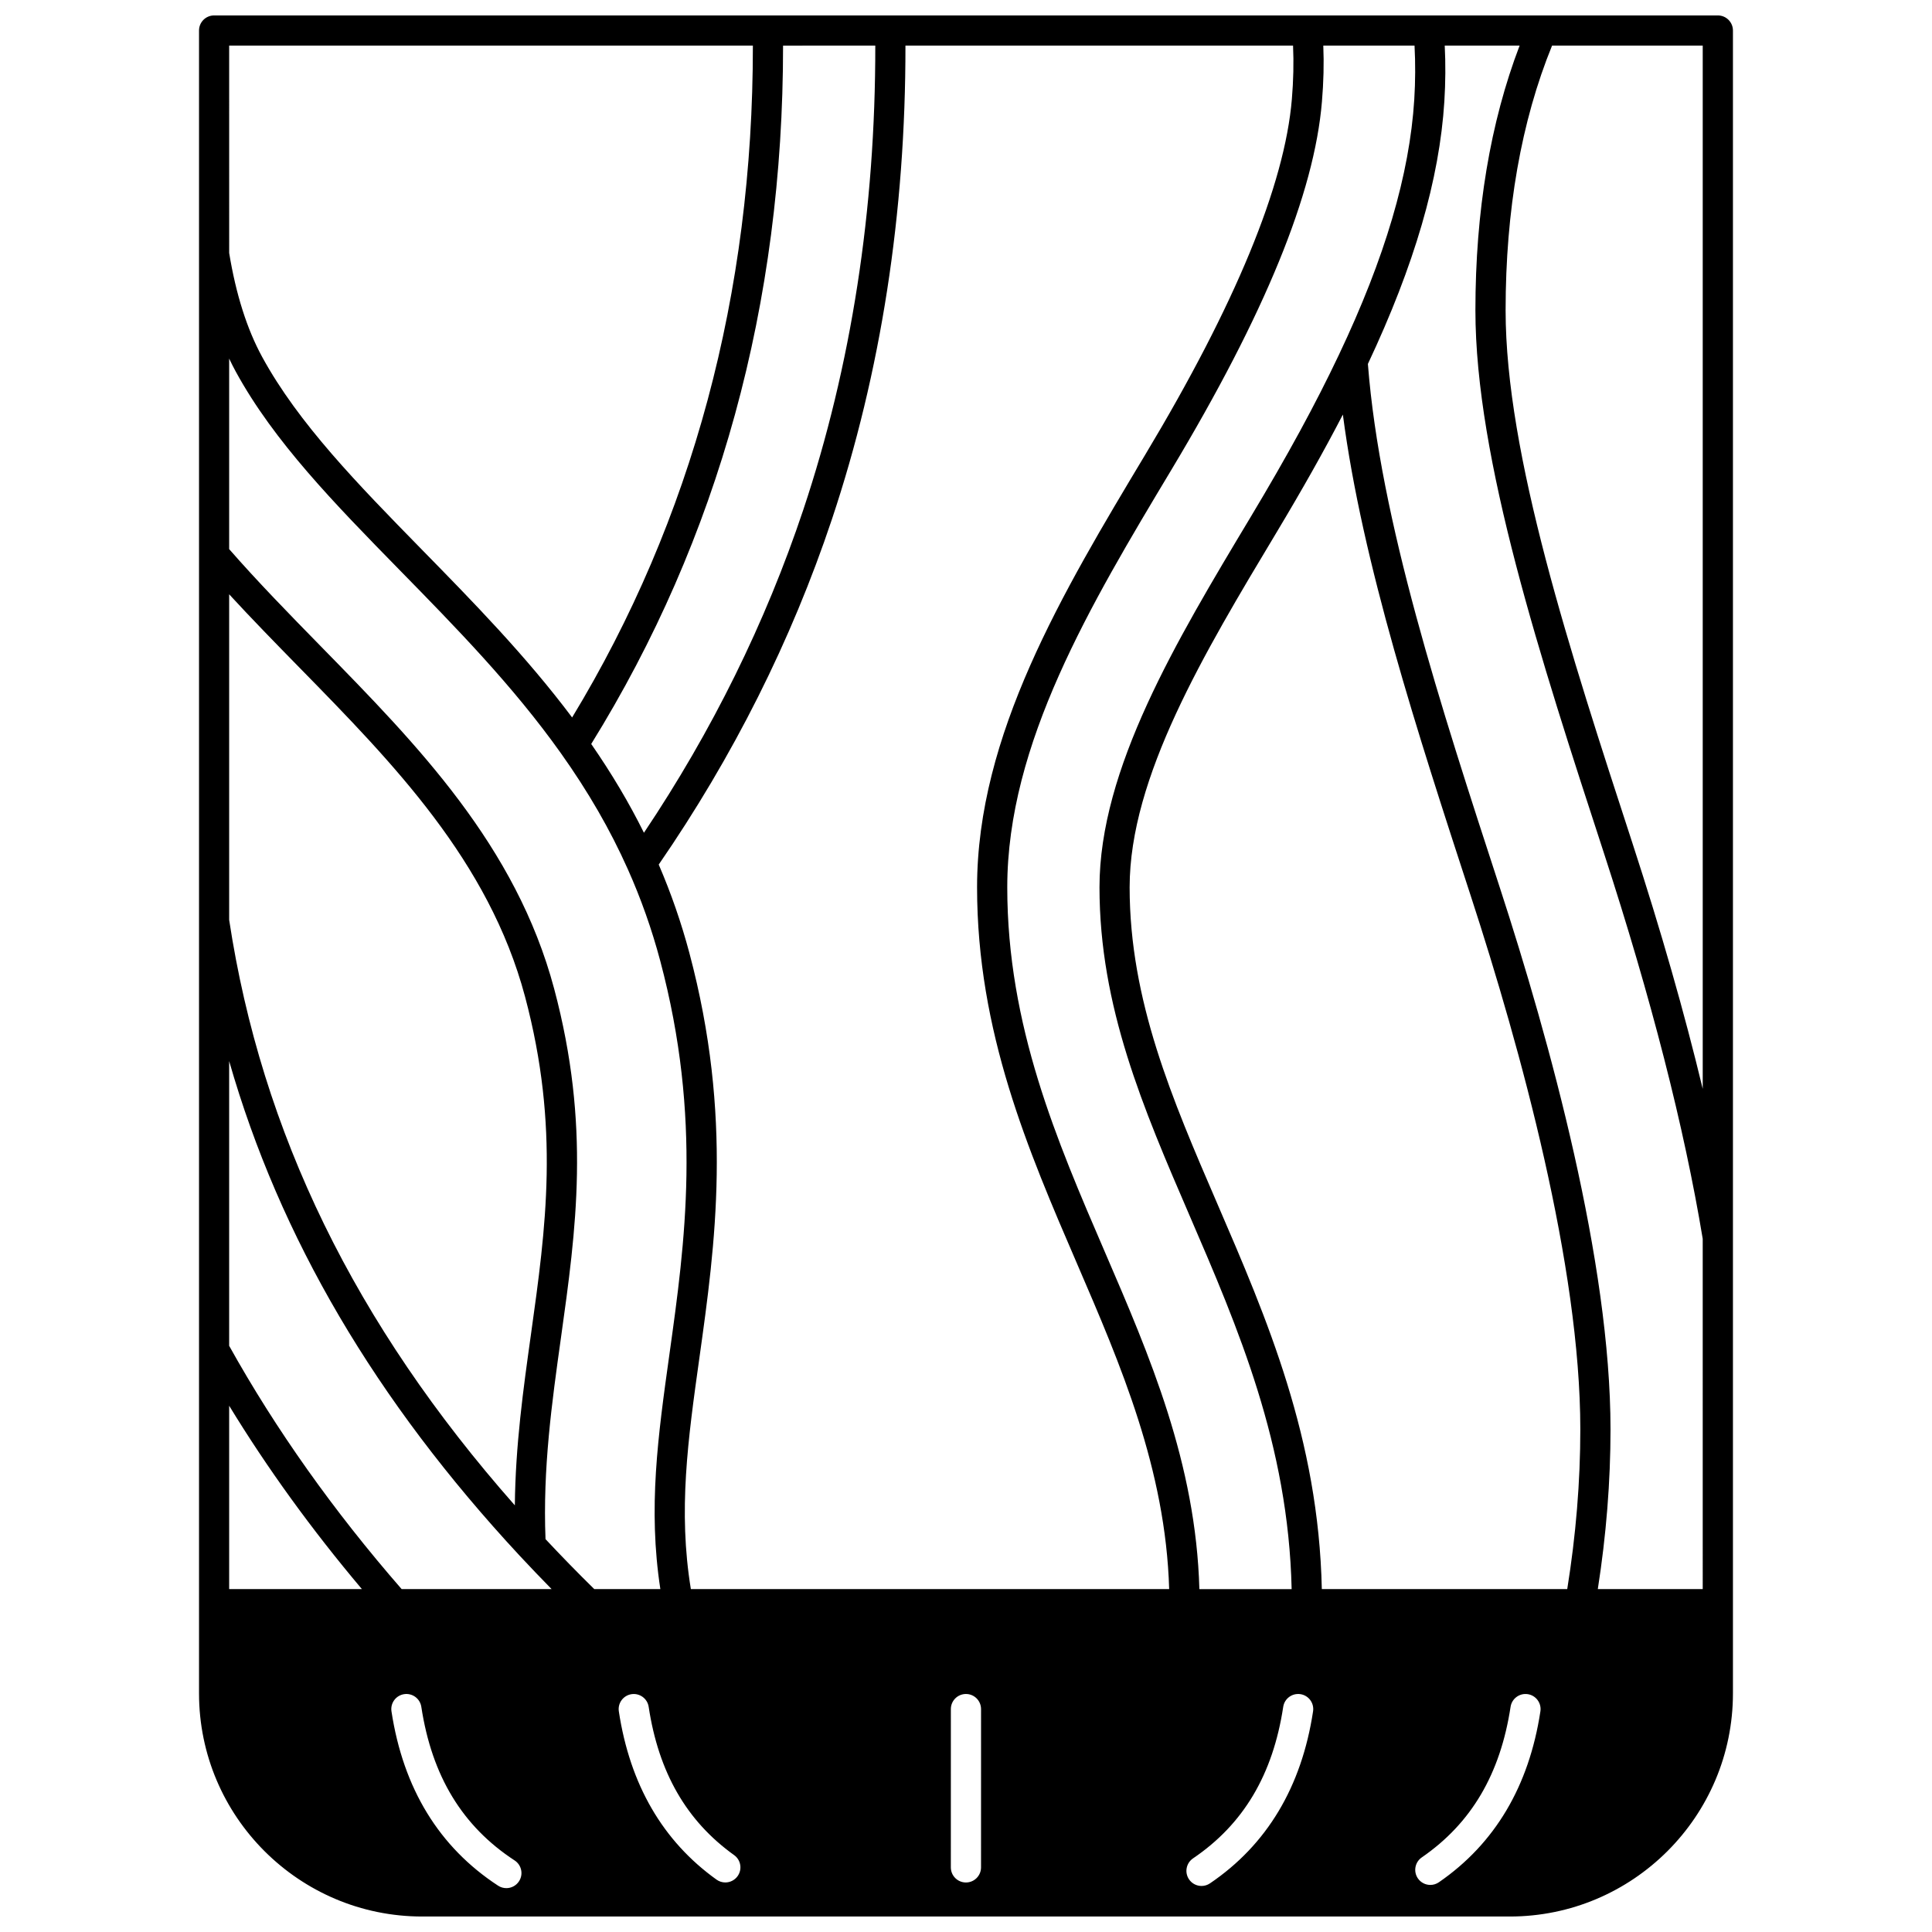 <?xml version="1.0" encoding="UTF-8"?>
<!-- Uploaded to: SVG Repo, www.svgrepo.com, Generator: SVG Repo Mixer Tools -->
<svg width="800px" height="800px" version="1.1" viewBox="144 144 512 512" xmlns="http://www.w3.org/2000/svg">
 <defs>
  <clipPath id="a">
   <path d="m196 148.09h408v503.81h-408z"/>
  </clipPath>
 </defs>
 <g clip-path="url(#a)">
  <path d="m599.25 148.09h-398.51c-2.207 0-3.996 1.789-3.996 4v440.67c0 32.609 26.527 59.137 59.137 59.137h288.23c32.609 0 59.137-26.527 59.137-59.137v-440.67c0-2.211-1.789-4-3.996-4zm-104.56 7.996h24.176c0.246 4.633 0.23 9.418-0.07 14.285-1.238 19.828-7.769 41.961-19.977 67.664-6.133 12.957-13.594 26.664-23.477 43.137-19.648 32.738-39.965 66.59-39.965 97.973 0 31.676 11.594 58.539 23.867 86.98 12.879 29.844 26.18 60.676 27.055 99.008h-24.453c-0.918-33.383-13.16-61.785-25.02-89.285l-0.047-0.109c-12.703-29.453-25.844-59.906-25.844-96.594 0-38.117 22.07-74.914 43.441-110.55 24.859-41.418 37.926-73.355 39.949-97.637 0.441-5.168 0.559-10.148 0.363-14.871zm-118.73 0c0.051 43.523-6.352 84.891-19.078 123.01-10 29.93-24.195 58.691-42.23 85.594-3.934-7.926-8.547-15.691-13.973-23.527 33.773-54.473 50.867-116.7 50.84-185.07zm-171.23 0h138.79c0.027 65.684-16.07 125.54-47.902 178.05-12.266-16.348-26.309-30.695-39.934-44.602l-0.125-0.129c-16.691-17.055-32.457-33.168-42.074-50.801-4.023-7.363-6.965-16.641-8.75-27.559zm0 145.41c5.957 6.477 12.168 12.832 18.645 19.449l0.133 0.133c24.605 25.125 50.047 51.105 59.629 87.023 9.246 34.703 5.523 61.285 1.574 89.516-2.031 14.504-4.113 29.414-4.273 45.316-42.336-47.969-67.141-98.816-75.703-155.13h-0.004zm0 263.63v-48.594c10.109 16.578 21.895 32.852 35.176 48.594zm76.809 77.438c-0.766 1.176-2.047 1.812-3.352 1.812-0.75 0-1.508-0.211-2.184-0.652-15.637-10.211-25.141-25.758-28.258-46.199-0.332-2.184 1.168-4.223 3.352-4.555 2.18-0.332 4.223 1.168 4.555 3.352 2.797 18.352 10.883 31.668 24.723 40.711 1.852 1.207 2.375 3.684 1.164 5.531zm-31.102-77.438c-18.035-20.695-33.406-42.375-45.707-64.473v-75.453c13.414 46.793 38.793 89.949 76.973 131.06 2.769 2.977 5.606 5.938 8.477 8.863zm38.133-13.234c-0.75-18.723 1.691-36.227 4.074-53.25 4.055-28.965 7.883-56.328-1.781-92.598-10.125-37.949-36.312-64.695-61.664-90.582l-0.109-0.113c-8.613-8.797-16.754-17.133-24.359-25.828v-50.492c0.555 1.168 1.129 2.309 1.727 3.406 10.145 18.605 26.289 35.102 43.379 52.562l0.125 0.129c14.738 15.043 29.977 30.598 42.672 48.469 7.277 10.238 13.074 20.289 17.734 30.727 3.477 7.766 6.363 15.922 8.582 24.238 11.18 41.945 6.562 74.953 2.484 104.13-3.074 21.941-5.727 40.969-2.434 62.434h-17.516c-4.391-4.316-8.723-8.754-12.914-13.234zm50.902 89.305c-0.781 1.09-2.008 1.672-3.254 1.672-0.805 0-1.621-0.242-2.324-0.746-14.246-10.199-22.957-25.207-25.895-44.594-0.332-2.184 1.172-4.223 3.356-4.555 2.18-0.328 4.223 1.172 4.551 3.356 2.641 17.418 10.047 30.27 22.645 39.293 1.793 1.281 2.207 3.777 0.922 5.574zm64.512-2.32c0 2.207-1.789 4-4 4-2.207 0-4-1.789-4-4l0.004-41.953c0-2.207 1.789-4 4-4 2.207 0 4 1.789 4 4zm-76.898-73.75c-3.406-20.801-0.777-39.586 2.277-61.379 4.18-29.875 8.914-63.738-2.684-107.25-2.133-7.996-4.863-15.848-8.109-23.379 19.73-28.637 35.172-59.406 45.895-91.5 13-38.934 19.539-81.152 19.488-125.54h102.72c0.199 4.484 0.102 9.238-0.316 14.203-1.895 22.715-14.961 54.406-38.871 94.242-21.902 36.516-44.551 74.277-44.551 114.61 0 38.34 13.516 69.676 26.543 99.875 11.527 26.73 23.426 54.336 24.363 86.117zm164.89 32.398c-3.043 20.035-12.238 35.371-27.32 45.586-0.688 0.465-1.465 0.688-2.238 0.688-1.281 0-2.543-0.613-3.316-1.758-1.238-1.828-0.758-4.312 1.07-5.555 13.348-9.035 21.164-22.176 23.898-40.164 0.332-2.184 2.371-3.676 4.555-3.352 2.184 0.332 3.684 2.371 3.352 4.555zm60.246 0c-3.019 19.848-12.074 35.086-26.906 45.297-0.691 0.477-1.48 0.703-2.262 0.703-1.273 0-2.519-0.605-3.297-1.73-1.25-1.816-0.793-4.309 1.027-5.562 13.125-9.031 20.82-22.09 23.535-39.91 0.332-2.184 2.379-3.684 4.555-3.352 2.18 0.332 3.68 2.371 3.348 4.555zm7.113-32.398h-65.039c-0.863-39.949-14.504-71.57-27.715-102.18-11.938-27.66-23.215-53.789-23.215-83.812 0-29.168 19.738-62.055 38.824-93.855 6.945-11.578 12.719-21.82 17.684-31.414 5.148 39.379 19.723 84.102 33.879 127.51l0.035 0.105c13.234 40.598 29.012 98.066 29.012 141.3 0.004 13.867-1.172 28.098-3.465 42.344zm35.906 0h-27.805c2.227-14.242 3.367-28.465 3.367-42.344 0-44.281-15.992-102.63-29.406-143.78l-0.035-0.105c-15.566-47.738-31.648-97.086-34.855-138.45 12.34-26.211 18.977-48.984 20.262-69.586 0.312-5.027 0.344-9.977 0.102-14.781h19.844c-7.766 20.324-11.715 43.879-11.715 70.145 0 39.445 17.301 92.484 34.035 143.78 12.516 38.402 21.332 72.809 26.203 102.28zm0-132.57c-4.84-20.125-11.047-41.863-18.602-65.035-16.535-50.695-33.637-103.12-33.637-141.29 0-26.535 4.148-50.109 12.312-70.145h39.926z"/>
 </g>
</svg>